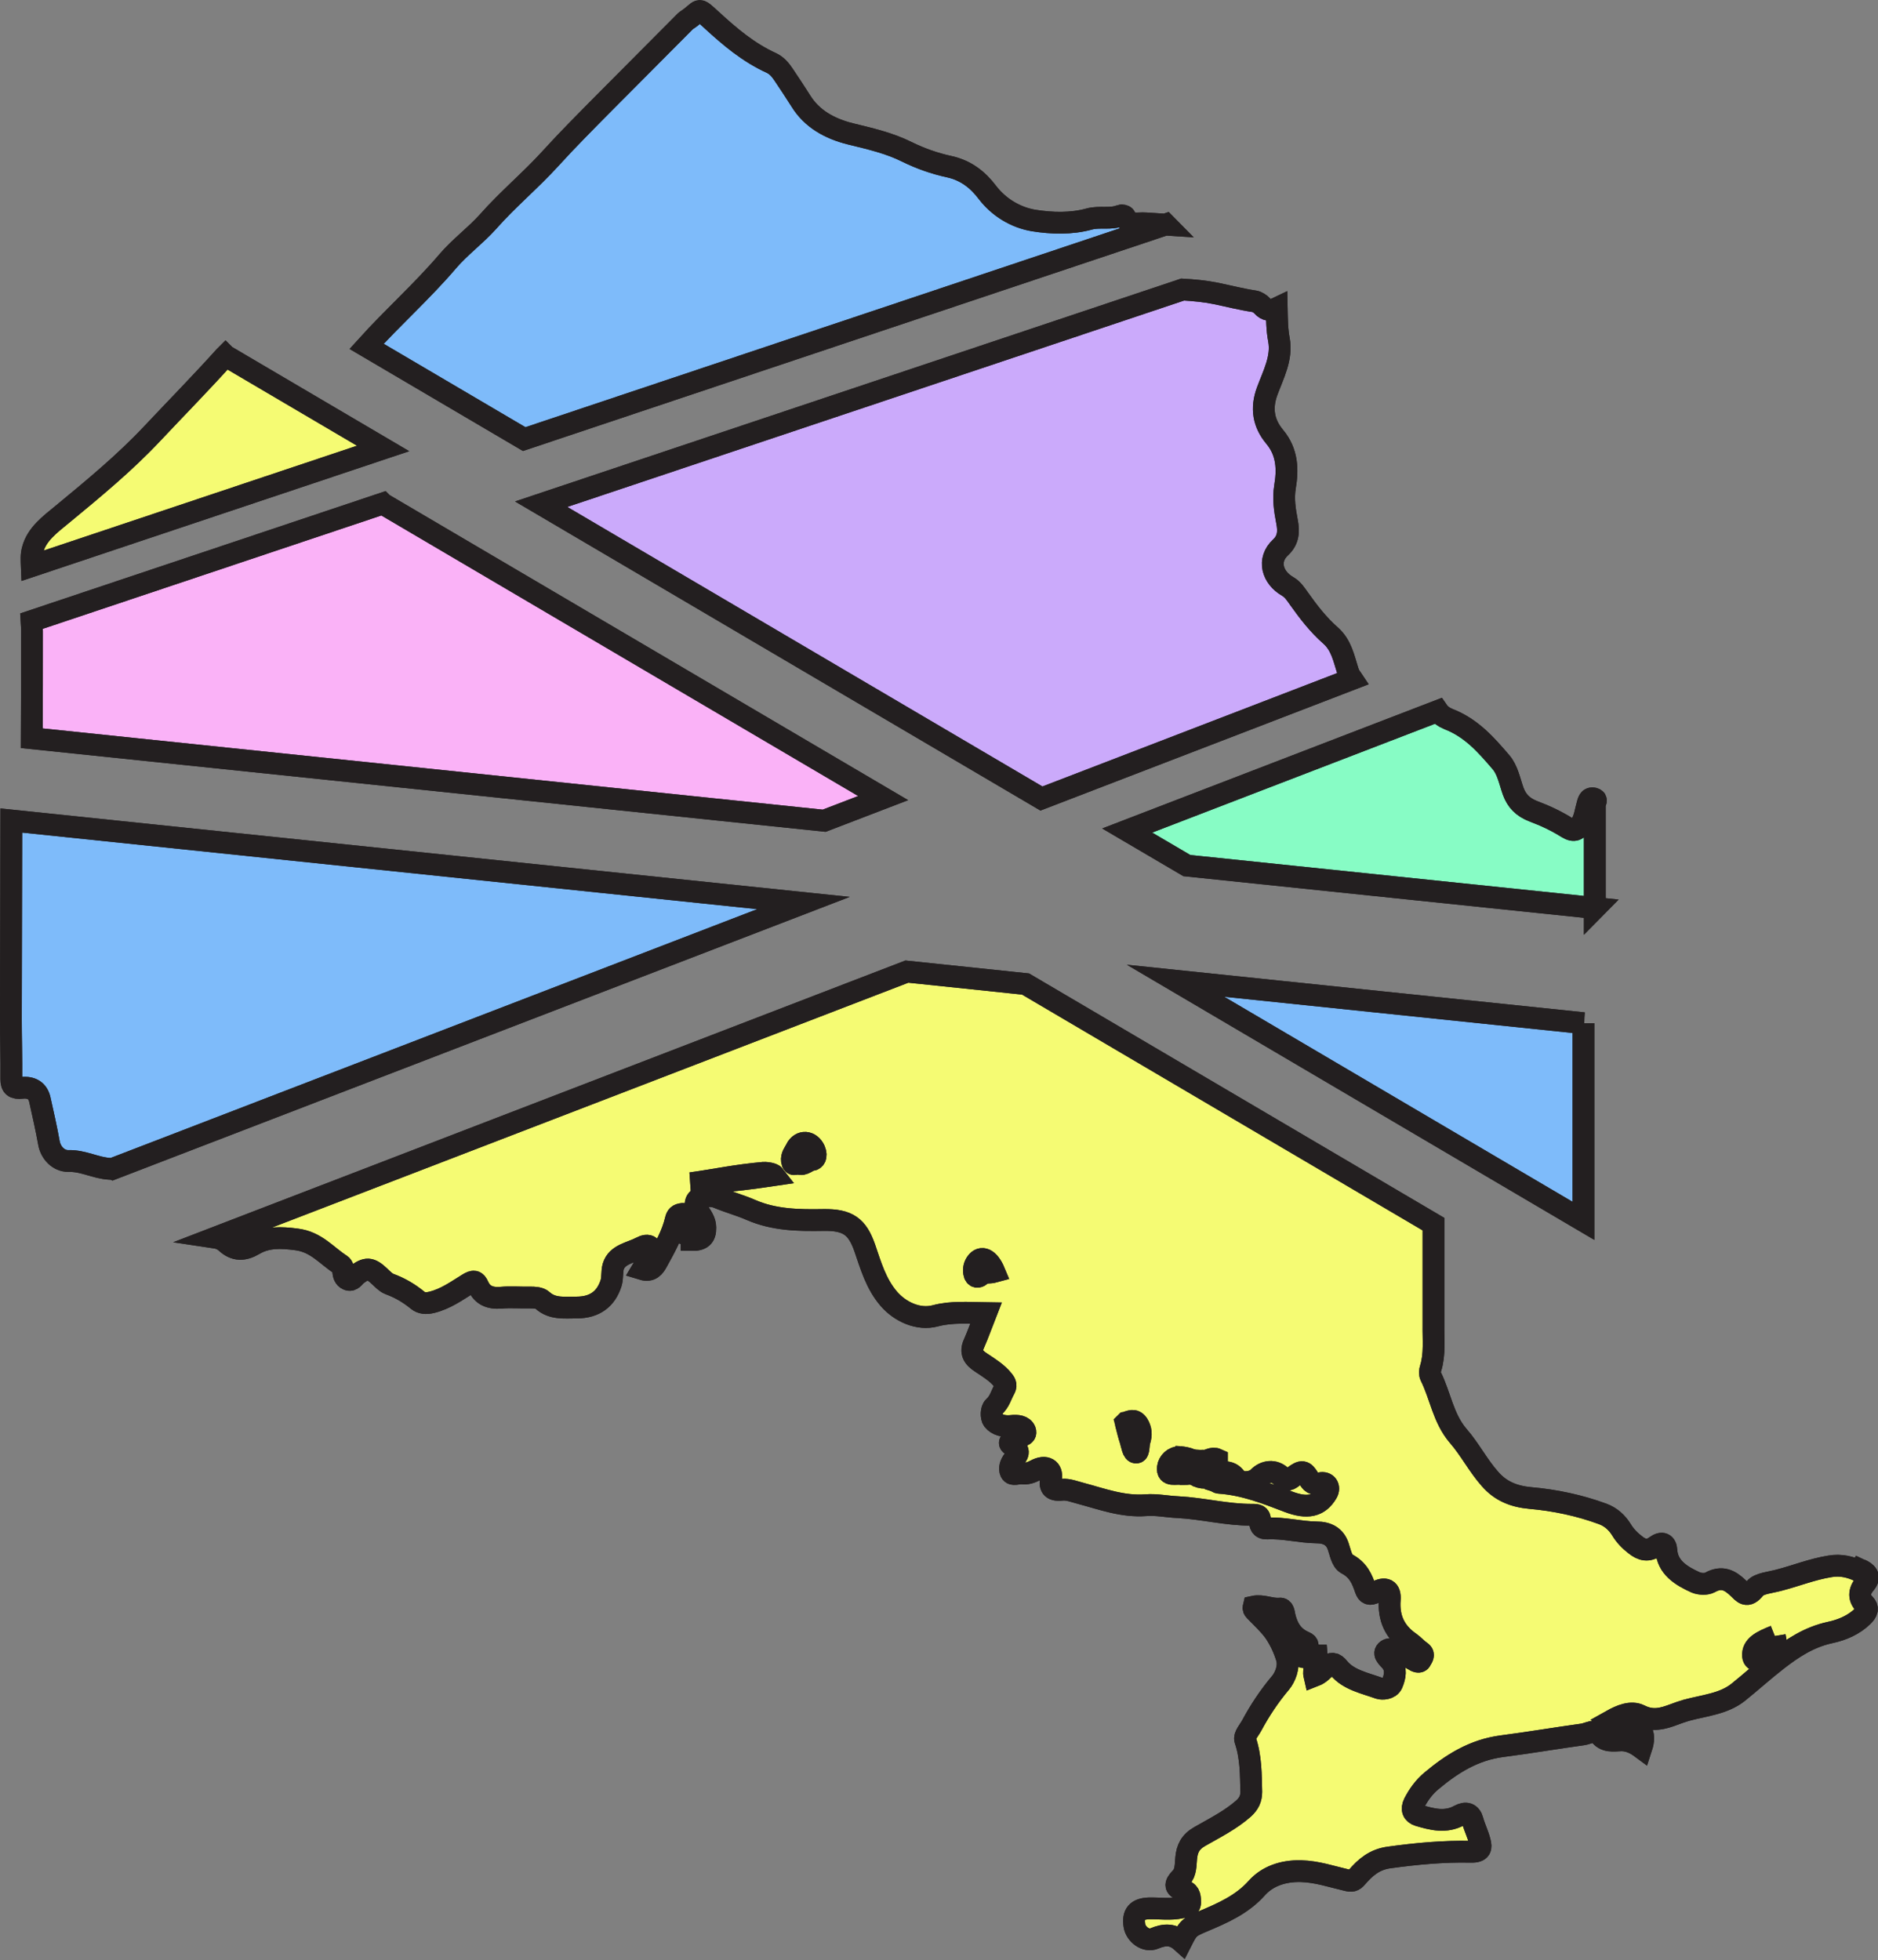 <?xml version="1.0" encoding="UTF-8"?> <svg xmlns="http://www.w3.org/2000/svg" id="Layer_1" data-name="Layer 1" viewBox="0 0 86.27 90.04"><rect x="0" y="0" width="86.27" height="90.04" fill="#808080" stroke="none"/><defs><style> .cls-1 { fill: #87fcc5; } .cls-1, .cls-2, .cls-3, .cls-4, .cls-5, .cls-6 { stroke: #231f20; stroke-miterlimit: 10; } .cls-2 { fill: #fab2f7; } .cls-3 { fill: #cbaafb; } .cls-4 { fill: #f5fb73; } .cls-5 { fill: #7ebbfa; } .cls-6 { fill: none; } </style></defs><path class="cls-5" d="M.5,46.72c0,.96.03,1.91.02,2.86,0,.32.13.43.48.39.46-.05.74.14.83.54.15.67.3,1.33.42,2,.08.44.44.83.9.82.68-.02,1.25.33,1.91.36.03,0,.06,0,.09.01l31.76-12.22L.52,37.69c0,3.01-.02,6.02-.02,9.03"></path><path class="cls-6" d="M.5,46.72c0,.96.03,1.91.02,2.86,0,.32.13.43.48.39.46-.05.74.14.83.54.15.67.3,1.33.42,2,.08.44.44.83.9.82.68-.02,1.25.33,1.91.36.03,0,.06,0,.09.01l31.76-12.22L.52,37.69c0,3.01-.02,6.02-.02,9.03Z"></path><path class="cls-5" d="M53.56,10.32c-.31-.02-.62-.04-.93-.06-.35-.03-.78.13-.96-.32-.01-.03-.14-.06-.19-.04-.46.19-.96.03-1.44.16-.83.23-1.73.2-2.55.07-.85-.14-1.62-.62-2.13-1.29-.44-.58-.98-1.01-1.74-1.18-.69-.15-1.34-.38-1.95-.68-.82-.41-1.7-.61-2.6-.83-.97-.24-1.78-.7-2.28-1.51-.26-.41-.53-.82-.8-1.22-.14-.21-.31-.41-.54-.52-1.08-.49-1.93-1.22-2.76-1.98-.71-.65-.44-.45-1.16.02-.01,0-.02.02-.04.03-1.26,1.27-2.52,2.53-3.78,3.8-.82.83-1.65,1.66-2.43,2.52-.91,1-1.96,1.87-2.85,2.88-.58.65-1.31,1.18-1.87,1.84-1.16,1.36-2.52,2.57-3.72,3.9l7.24,4.26,29.47-9.86Z"></path><path class="cls-6" d="M53.56,10.32c-.31-.02-.62-.04-.93-.06-.35-.03-.78.13-.96-.32-.01-.03-.14-.06-.19-.04-.46.19-.96.03-1.44.16-.83.23-1.73.2-2.55.07-.85-.14-1.62-.62-2.13-1.29-.44-.58-.98-1.01-1.74-1.18-.69-.15-1.34-.38-1.95-.68-.82-.41-1.7-.61-2.6-.83-.97-.24-1.78-.7-2.28-1.51-.26-.41-.53-.82-.8-1.22-.14-.21-.31-.41-.54-.52-1.08-.49-1.93-1.22-2.76-1.98-.71-.65-.44-.45-1.16.02-.01,0-.02.02-.04.03-1.26,1.27-2.52,2.53-3.78,3.8-.82.83-1.65,1.66-2.43,2.52-.91,1-1.96,1.87-2.85,2.88-.58.65-1.31,1.18-1.87,1.84-1.16,1.36-2.52,2.57-3.72,3.9l7.24,4.26,29.47-9.86Z"></path><path class="cls-4" d="M10.36,16.34s-.03.03-.05.05c-1.08,1.2-2.22,2.36-3.33,3.54-1.25,1.33-2.68,2.51-4.11,3.69-.57.47-1.18.91-1.37,1.63-.07.25-.05.5-.04.75l16.14-5.4-7.24-4.26Z"></path><path class="cls-6" d="M10.36,16.34s-.03.03-.05.05c-1.08,1.2-2.22,2.36-3.33,3.54-1.25,1.33-2.68,2.51-4.11,3.69-.57.47-1.18.91-1.37,1.63-.07.25-.05.5-.04.75l16.14-5.4-7.24-4.26Z"></path><path class="cls-2" d="M17.58,23.13L1.45,28.53c.01.16.02.31.02.47,0,1.64,0,3.28-.01,4.91l36.4,3.79,2.71-1.04-22.98-13.52Z"></path><path class="cls-6" d="M17.58,23.13L1.45,28.53c.01.16.02.31.02.47,0,1.64,0,3.28-.01,4.91l36.4,3.79,2.71-1.04-22.98-13.52Z"></path><path class="cls-3" d="M62.09,31.16c-.08-.1-.14-.22-.18-.36-.18-.56-.29-1.17-.79-1.61-.57-.5-1.02-1.09-1.44-1.68-.15-.21-.29-.44-.54-.58-.69-.4-.94-1.21-.31-1.79.36-.34.38-.73.29-1.19-.1-.52-.18-1.04-.09-1.59.13-.78.12-1.58-.47-2.29-.52-.62-.64-1.31-.35-2.1.28-.76.7-1.53.54-2.37-.09-.47-.09-.95-.1-1.44-.27.13-.48.1-.66-.1-.09-.1-.24-.2-.37-.22-.6-.09-1.18-.24-1.76-.36-.49-.1-1.01-.15-1.53-.18l-29.47,9.86,22.98,13.52,14.27-5.49Z"></path><path class="cls-6" d="M62.09,31.16c-.08-.1-.14-.22-.18-.36-.18-.56-.29-1.17-.79-1.61-.57-.5-1.02-1.09-1.44-1.68-.15-.21-.29-.44-.54-.58-.69-.4-.94-1.21-.31-1.79.36-.34.38-.73.29-1.19-.1-.52-.18-1.04-.09-1.59.13-.78.12-1.58-.47-2.29-.52-.62-.64-1.31-.35-2.1.28-.76.7-1.53.54-2.37-.09-.47-.09-.95-.1-1.44-.27.13-.48.1-.66-.1-.09-.1-.24-.2-.37-.22-.6-.09-1.18-.24-1.76-.36-.49-.1-1.01-.15-1.53-.18l-29.47,9.86,22.98,13.52,14.27-5.49Z"></path><path class="cls-1" d="M73.26,41.72c0-1.58,0-3.17,0-4.75,0-.11.14-.24-.04-.29-.24-.06-.26.16-.3.28-.09.31-.12.64-.3.92-.15.22-.29.35-.63.14-.48-.3-1-.55-1.54-.75-.5-.19-.78-.49-.94-.93-.16-.45-.25-.97-.56-1.33-.67-.78-1.35-1.57-2.41-1.98-.22-.09-.38-.21-.49-.37l-14.27,5.49,2.74,1.61,18.75,1.95Z"></path><path class="cls-6" d="M73.26,41.72c0-1.58,0-3.17,0-4.75,0-.11.14-.24-.04-.29-.24-.06-.26.16-.3.28-.09.31-.12.64-.3.92-.15.22-.29.35-.63.14-.48-.3-1-.55-1.54-.75-.5-.19-.78-.49-.94-.93-.16-.45-.25-.97-.56-1.33-.67-.78-1.35-1.57-2.41-1.98-.22-.09-.38-.21-.49-.37l-14.27,5.49,2.74,1.61,18.75,1.95Z"></path><path class="cls-4" d="M85.42,72.17c-.41-.19-.85-.31-1.36-.22-.81.13-1.55.43-2.32.63-.39.11-.94.15-1.12.38-.37.47-.54.21-.78-.02-.37-.35-.74-.56-1.29-.25-.17.09-.45.08-.65,0-.69-.31-1.3-.7-1.35-1.47-.02-.32-.2-.41-.49-.2-.35.26-.64.18-.94-.06-.26-.2-.48-.43-.64-.7-.2-.32-.48-.58-.86-.72-1.06-.39-2.18-.63-3.33-.73-.76-.07-1.36-.32-1.84-.87-.56-.63-.92-1.36-1.47-1.99-.69-.81-.81-1.84-1.26-2.74-.05-.1-.04-.25,0-.36.2-.65.12-1.32.13-1.99,0-1.54,0-3.09,0-4.63l-18.74-11.03-5.45-.57-31.76,12.22c.2.03.36.11.49.23.4.37.81.36,1.27.09.6-.36,1.25-.33,1.95-.24.92.11,1.39.75,2.05,1.17.08.05.12.19.11.29,0,.16.06.32.2.38.2.09.29-.11.41-.21.45-.34.63-.33,1.05.06.14.13.28.29.46.36.49.18.91.43,1.3.75.16.13.37.16.65.09.64-.16,1.13-.52,1.65-.84.27-.17.37-.15.48.1.19.42.54.57,1.04.53.44-.04.89,0,1.34-.01.21,0,.44.01.57.13.45.41,1.01.33,1.57.33.84,0,1.35-.4,1.58-1.12.08-.26.03-.51.1-.76.17-.57.81-.63,1.28-.88.15-.08.31-.12.41-.03.1.09.08.26.02.39-.11.22-.24.42-.37.64.39.12.55-.11.68-.35.34-.62.69-1.23.85-1.91.04-.18.11-.26.32-.28.24-.01.24.14.33.27.19.26-.04.49-.04.73.1.04.12.12.12.2.45.01.64-.15.63-.57,0-.31-.18-.53-.34-.78-.24-.36-.06-.65.42-.67.16,0,.32,0,.49.07.5.21,1.03.35,1.53.57,1.06.46,2.18.48,3.32.46,1.14-.02,1.56.31,1.9,1.27.28.81.51,1.65,1.11,2.35.52.6,1.36.99,2.14.78.75-.2,1.52-.13,2.32-.12-.19.48-.35.95-.55,1.4-.18.39-.03.64.33.87.36.24.74.47,1.01.81.13.16.15.25.05.43-.15.27-.21.56-.48.8-.12.11-.13.46-.03.6.18.23.51.31.85.27.25-.03.54,0,.62.22.09.26-.27.23-.42.34-.13.09-.45.19-.17.34.42.23.24.44.06.66-.14.18-.21.39-.13.56.08.17.34.04.51.06.23.03.43-.04.62-.14.49-.27.79-.04.72.37-.06.34-.02.58.51.52.28-.03.59.1.87.17.97.26,1.92.62,2.98.54.48-.04.98.07,1.47.09,1.15.06,2.26.36,3.42.35.22,0,.36.02.35.26-.01.18.03.38.32.37.77-.04,1.51.17,2.27.18.52,0,.85.2,1,.63.1.28.16.68.39.81.54.28.71.7.87,1.17.07.2.18.29.45.14.46-.26.7-.13.66.35-.06.81.21,1.47.94,1.97.17.12.31.29.49.41.2.14.04.29,0,.39-.06.13-.22.06-.34-.02-.18-.11-.37-.21-.56-.31-.22-.13-.52-.27-.69-.1-.16.17.13.36.25.53.22.31.16.65.02.98-.11.25-.46.25-.59.21-.66-.24-1.41-.38-1.86-.93-.19-.24-.34-.26-.56-.06-.16.14-.3.32-.56.42-.08-.34.14-.61.11-.93-.11,0-.24-.03-.35,0-.14.04-.28.15-.38-.02-.09-.16.09-.19.19-.26.15-.12.18-.26-.02-.34-.57-.24-.8-.68-.92-1.19-.03-.14-.04-.37-.22-.35-.41.04-.79-.18-1.2-.09-.02.08,0,.13.05.18.31.32.65.63.91.99.25.37.43.76.56,1.18.13.43-.09.91-.28,1.14-.53.63-.96,1.28-1.33,1.97-.12.22-.36.48-.3.66.27.79.26,1.59.28,2.39,0,.31-.11.54-.35.76-.6.53-1.32.89-2.02,1.29-.44.25-.58.57-.62.99-.03.31-.01.67-.24.9-.31.32-.3.47.17.61.25.08.25.33.25.53,0,.24-.22.19-.41.23-.49.11-.99.03-1.48.04-.55.02-.75.26-.67.78.06.41.53.77.92.6.48-.2.86-.2,1.24.14.31-.61.34-.65.98-.92.93-.39,1.81-.78,2.48-1.53.47-.53,1.18-.8,2.03-.78.74.02,1.4.25,2.09.41.24.06.33.05.48-.13.38-.44.8-.82,1.49-.91,1.24-.17,2.49-.29,3.75-.26.47.01.48-.19.41-.46-.08-.33-.24-.64-.33-.97-.09-.34-.31-.4-.61-.24-.63.35-1.26.18-1.87,0-.26-.08-.35-.28-.21-.56.2-.39.46-.75.8-1.03.92-.77,1.93-1.42,3.24-1.59,1.24-.16,2.47-.37,3.7-.54.25-.03.59-.26.76-.02.27.39.65.3,1.02.29.36,0,.65.15.92.35.24-.73-.03-1.07-.86-1.08q-.23,0-.51-.18c.41-.23.9-.44,1.3-.24.59.3,1.07.15,1.58-.04.18-.07.36-.13.56-.19.81-.22,1.7-.29,2.37-.82.61-.49,1.18-1.01,1.8-1.49.71-.55,1.46-1.05,2.42-1.26.57-.12,1.1-.35,1.52-.76.19-.19.26-.36.07-.55-.32-.32-.21-.66.02-.93.3-.35.05-.53-.21-.65"></path><path class="cls-6" d="M85.42,72.17c-.41-.19-.85-.31-1.36-.22-.81.13-1.55.43-2.32.63-.39.11-.94.15-1.12.38-.37.47-.54.21-.78-.02-.37-.35-.74-.56-1.29-.25-.17.09-.45.08-.65,0-.69-.31-1.3-.7-1.35-1.47-.02-.32-.2-.41-.49-.2-.35.26-.64.18-.94-.06-.26-.2-.48-.43-.64-.7-.2-.32-.48-.58-.86-.72-1.06-.39-2.18-.63-3.33-.73-.76-.07-1.36-.32-1.84-.87-.56-.63-.92-1.36-1.47-1.99-.69-.81-.81-1.84-1.26-2.74-.05-.1-.04-.25,0-.36.2-.65.12-1.32.13-1.99,0-1.54,0-3.09,0-4.63l-18.74-11.03-5.45-.57-31.76,12.22c.2.03.36.11.49.23.4.37.81.36,1.27.09.6-.36,1.25-.33,1.95-.24.92.11,1.39.75,2.05,1.17.08.05.12.19.11.29,0,.16.06.32.2.38.2.09.29-.11.41-.21.45-.34.63-.33,1.05.06.14.13.28.29.46.36.49.18.91.43,1.3.75.16.13.37.16.65.09.64-.16,1.13-.52,1.65-.84.27-.17.37-.15.48.1.19.42.54.57,1.04.53.44-.04.89,0,1.34-.01.21,0,.44.01.57.13.45.41,1.01.33,1.57.33.84,0,1.35-.4,1.58-1.12.08-.26.03-.51.1-.76.17-.57.81-.63,1.28-.88.15-.08.31-.12.41-.03.1.09.08.26.02.39-.11.22-.24.42-.37.64.39.12.55-.11.68-.35.34-.62.69-1.23.85-1.91.04-.18.11-.26.32-.28.24-.01.24.14.33.27.19.26-.04.49-.04.73.1.04.12.12.12.2.45.01.64-.15.63-.57,0-.31-.18-.53-.34-.78-.24-.36-.06-.65.42-.67.16,0,.32,0,.49.07.5.21,1.03.35,1.53.57,1.06.46,2.18.48,3.32.46,1.14-.02,1.56.31,1.9,1.27.28.81.51,1.65,1.11,2.35.52.6,1.36.99,2.14.78.75-.2,1.52-.13,2.32-.12-.19.48-.35.95-.55,1.4-.18.39-.03.64.33.87.36.24.74.47,1.01.81.13.16.15.25.05.43-.15.27-.21.56-.48.8-.12.11-.13.46-.03.6.18.23.51.31.85.27.25-.03.54,0,.62.22.09.26-.27.23-.42.34-.13.09-.45.19-.17.34.42.23.24.44.06.66-.14.18-.21.39-.13.56.08.17.34.04.51.06.23.03.43-.04.62-.14.49-.27.79-.04.72.37-.06.34-.02.58.51.52.28-.03.59.1.87.17.97.26,1.92.62,2.98.54.48-.04.98.07,1.47.09,1.15.06,2.26.36,3.42.35.22,0,.36.02.35.26-.01.18.03.38.32.37.77-.04,1.51.17,2.27.18.52,0,.85.2,1,.63.1.28.16.68.39.81.54.28.71.7.87,1.17.07.2.18.29.45.14.46-.26.7-.13.66.35-.06.81.21,1.47.94,1.97.17.12.31.29.49.41.2.14.04.29,0,.39-.06.13-.22.06-.34-.02-.18-.11-.37-.21-.56-.31-.22-.13-.52-.27-.69-.1-.16.17.13.36.25.53.22.31.16.65.02.98-.11.25-.46.25-.59.21-.66-.24-1.41-.38-1.86-.93-.19-.24-.34-.26-.56-.06-.16.14-.3.32-.56.42-.08-.34.14-.61.11-.93-.11,0-.24-.03-.35,0-.14.04-.28.15-.38-.02-.09-.16.09-.19.19-.26.15-.12.18-.26-.02-.34-.57-.24-.8-.68-.92-1.19-.03-.14-.04-.37-.22-.35-.41.04-.79-.18-1.2-.09-.02.08,0,.13.05.18.31.32.65.63.91.99.25.37.43.76.56,1.18.13.43-.09.91-.28,1.14-.53.63-.96,1.28-1.33,1.97-.12.22-.36.48-.3.66.27.79.26,1.59.28,2.39,0,.31-.11.54-.35.76-.6.53-1.32.89-2.02,1.29-.44.25-.58.57-.62.99-.03.31-.01.67-.24.9-.31.32-.3.47.17.61.25.08.25.33.25.53,0,.24-.22.19-.41.23-.49.11-.99.03-1.48.04-.55.02-.75.26-.67.78.06.41.53.77.92.6.48-.2.86-.2,1.24.14.31-.61.34-.65.98-.92.93-.39,1.81-.78,2.48-1.53.47-.53,1.18-.8,2.03-.78.74.02,1.4.25,2.09.41.24.06.33.05.48-.13.38-.44.8-.82,1.49-.91,1.24-.17,2.49-.29,3.75-.26.47.01.48-.19.41-.46-.08-.33-.24-.64-.33-.97-.09-.34-.31-.4-.61-.24-.63.35-1.26.18-1.87,0-.26-.08-.35-.28-.21-.56.2-.39.46-.75.8-1.03.92-.77,1.93-1.42,3.24-1.59,1.24-.16,2.47-.37,3.7-.54.25-.03.59-.26.76-.02.27.39.65.3,1.02.29.36,0,.65.15.92.35.24-.73-.03-1.07-.86-1.08q-.23,0-.51-.18c.41-.23.9-.44,1.3-.24.59.3,1.07.15,1.58-.04.18-.07.36-.13.56-.19.81-.22,1.7-.29,2.37-.82.61-.49,1.18-1.01,1.8-1.49.71-.55,1.46-1.05,2.42-1.26.57-.12,1.1-.35,1.52-.76.19-.19.26-.36.07-.55-.32-.32-.21-.66.02-.93.3-.35.05-.53-.21-.65Z"></path><path class="cls-5" d="M72.75,47l-18.75-1.95,18.74,11.03c0-3.03,0-6.05,0-9.08"></path><path class="cls-6" d="M72.75,47l-18.75-1.95,18.74,11.03c0-3.03,0-6.05,0-9.08Z"></path><path class="cls-4" d="M55.85,67.65c.38-.05.7-.08.92.25.19.27.79.22,1.03-.03.3-.31.74-.36,1.06-.05.26.26.39.13.58-.01.37-.27.46-.26.68.1.11.18.18.3.53.22.29-.07.46.18.31.44-.37.63-.91.74-1.78.41-1-.38-2.01-.79-3.18-.87-.06,0-.1-.05-.16-.07,0-.13,0-.25,0-.37"></path><path class="cls-6" d="M55.85,67.65c.38-.05.7-.08.92.25.19.27.79.22,1.03-.03.3-.31.74-.36,1.06-.05.26.26.39.13.58-.01.37-.27.46-.26.68.1.11.18.18.3.53.22.29-.07.46.18.31.44-.37.63-.91.74-1.78.41-1-.38-2.01-.79-3.18-.87-.06,0-.1-.05-.16-.07,0-.13,0-.25,0-.37"></path><path class="cls-4" d="M36.57,52.79c-.08.15-.22.31-.19.53.04.28.2.09.31.13.22.1.41-.15.61-.17.1,0,.25-.14.12-.45-.19-.42-.64-.46-.85-.05"></path><path class="cls-6" d="M36.57,52.79c-.08.15-.22.31-.19.53.04.28.2.09.31.13.22.1.41-.15.61-.17.1,0,.25-.14.12-.45-.19-.42-.64-.46-.85-.05Z"></path><path class="cls-4" d="M51.71,65.35c.08.31.14.57.22.81.07.22.11.58.27.56.13,0,.09-.36.15-.54.09-.28.07-.52-.08-.76-.18-.26-.35-.12-.55-.08"></path><path class="cls-6" d="M51.71,65.35c.08.31.14.57.22.81.07.22.11.58.27.56.13,0,.09-.36.15-.54.09-.28.07-.52-.08-.76-.18-.26-.35-.12-.55-.08Z"></path><path class="cls-4" d="M44.85,58c-.1.14-.13.31-.1.47.04.24.2.19.27.13.2-.2.41-.11.66-.18-.25-.6-.6-.75-.83-.42"></path><path class="cls-6" d="M44.85,58c-.1.14-.13.31-.1.47.04.24.2.19.27.13.2-.2.41-.11.66-.18-.25-.6-.6-.75-.83-.42Z"></path><path class="cls-4" d="M35.11,53.87c-1.35.12-2.15.31-3.37.48q1.31,0,3.81-.37s-.07-.09-.44-.11"></path><path class="cls-6" d="M35.11,53.87c-1.35.12-2.15.31-3.37.48q1.31,0,3.81-.37s-.07-.09-.44-.11Z"></path><path class="cls-4" d="M54.19,66.94c-.28-.02-.51.22-.54.47-.05.43.37.25.63.3.29,0,.67.01.68-.3.02-.36-.45-.45-.76-.48"></path><path class="cls-6" d="M54.19,66.94c-.28-.02-.51.22-.54.47-.05.43.37.25.63.3.29,0,.67.01.68-.3.02-.36-.45-.45-.76-.48Z"></path><path class="cls-4" d="M55.33,67.1c-.43-.04-.63.22-.61.39.02.19.29.4.66.39.17,0,.34,0,.52-.01,0-.28,0-.56,0-.84-.22-.1-.4.08-.57.07"></path><path class="cls-6" d="M55.33,67.1c-.43-.04-.63.22-.61.39.02.19.29.4.66.39.17,0,.34,0,.52-.01,0-.28,0-.56,0-.84-.22-.1-.4.08-.57.07Z"></path><path class="cls-4" d="M81.53,75.15c.08.48.24.9-.4,1.09-.17.05-.57.14-.6-.17-.04-.47.4-.68,1-.92"></path><path class="cls-6" d="M81.53,75.15c.08.48.24.9-.4,1.09-.17.05-.57.14-.6-.17-.04-.47.4-.68,1-.92"></path></svg> 